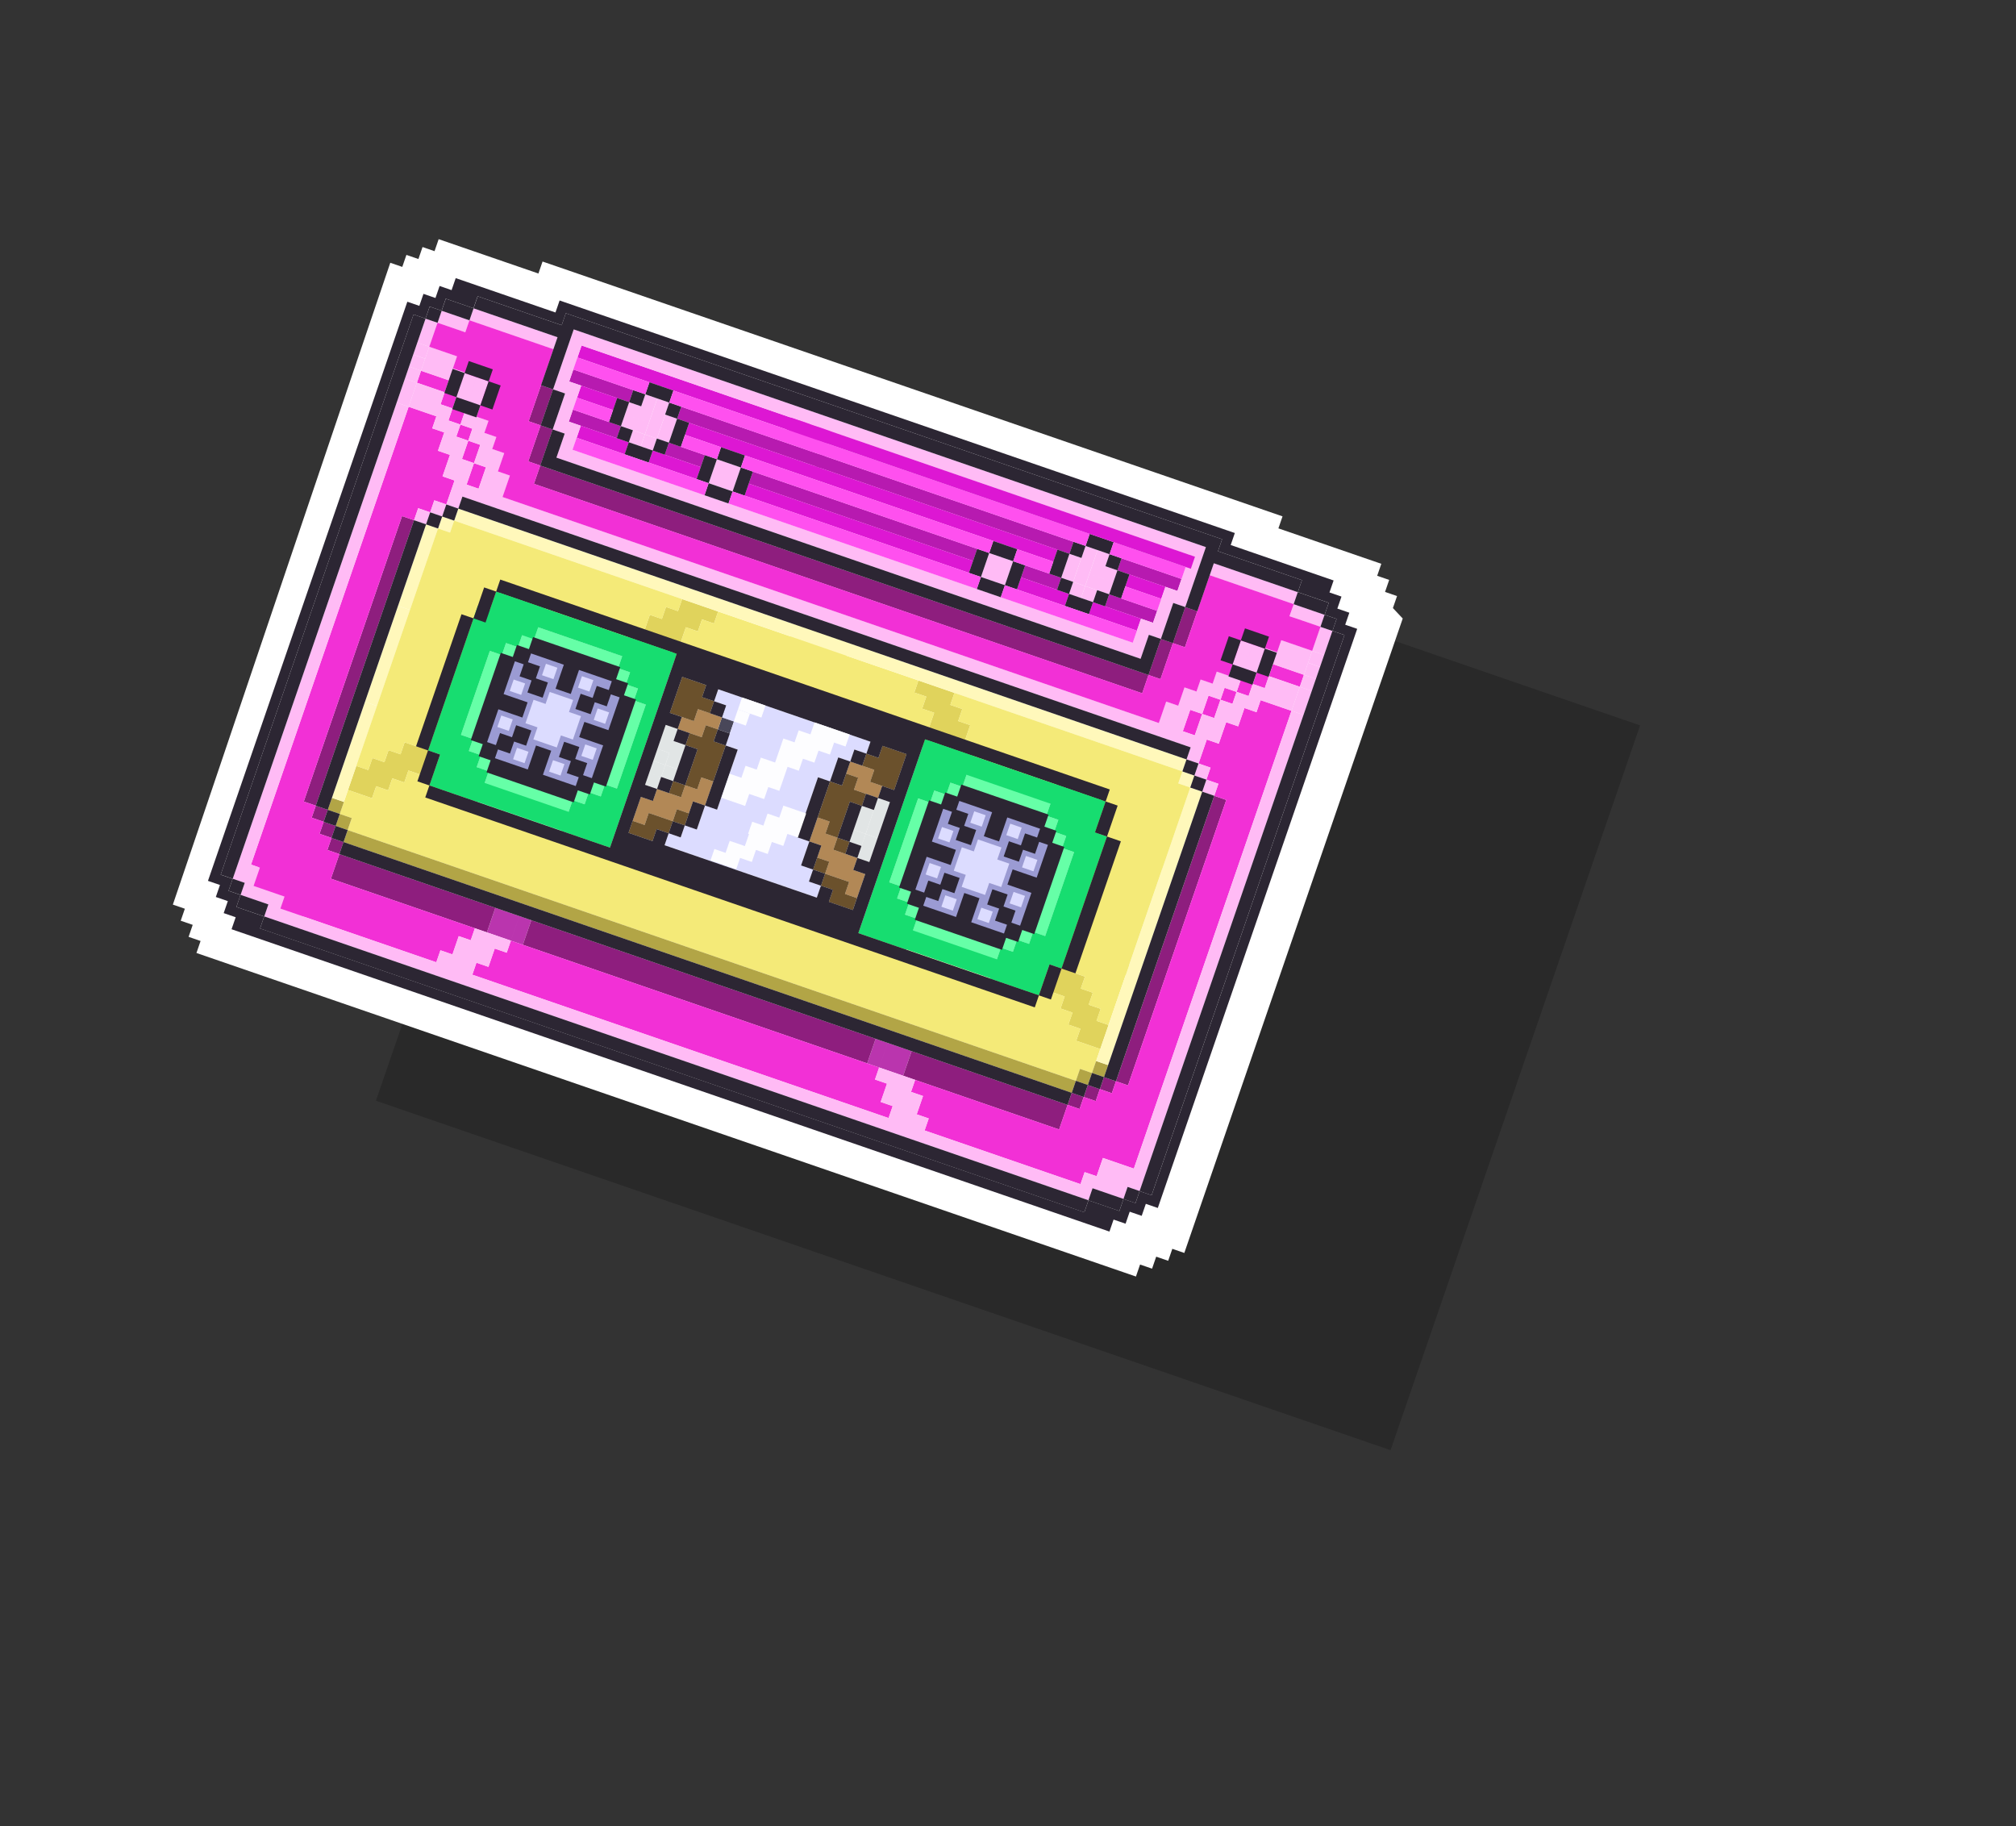 <svg xmlns="http://www.w3.org/2000/svg" width="321.757" height="291.409"><rect width="100%" height="100%" fill="#333333" stroke="none"/><defs><clipPath id="a"><path fill="none" d="M0 0h171.265v122.314H0z"/></clipPath></defs><path d="m116.776 195.2-50.531-17.4L60 175.648 97.033 68.1l.149-.435L99.821 60l21.665 7.46 69.443 23.91 70.828 24.387-39.821 115.652Z" opacity=".2"/><g clip-path="url(#a)" transform="rotate(19 -69.94 211.134)"><path fill="#fff" d="M169.24 8.1V6.074h-2.025V4.049h-2.024V2.025H147.82V0H22.912v2.025H6.074v2.024H4.049v2.025H2.024V8.1H0c0 8.53.533 99.6.533 108.138h2.024v2.024h2.024v2.024h2.025v2.025h158.585v-2.025h2.024v-2.024h2.025v-2.022h2.025V9.167Z"/><path fill="#e1e5e5" d="M67.589 69.582h-2.024v-2.024h2.024"/><path fill="#ffbbf5" d="M61.516 22.794h2.024v2.024h-2.024zM61.516 20.769h2.024v2.024h-2.024zM59.492 22.794h2.024v2.024h-2.024zM59.492 20.769h2.024v2.024h-2.024z"/><path fill="#ba35ae" d="M53.414 99.964h2.024v4.154h-2.024zM51.389 99.964h2.024v4.154h-2.024zM49.365 99.964h2.024v4.154h-2.024z"/><path fill="#ffbbf5" d="M49.365 18.745h2.024v2.024h-2.024zM49.365 16.72h2.024v2.024h-2.024zM47.34 20.769h2.024v2.024H47.34z"/><path fill="#ffbbf5" d="M47.34 18.745h2.024v2.024H47.34zM47.34 16.72h2.024v2.024H47.34zM47.34 14.695h2.024v2.024H47.34zM45.315 20.769h2.024v2.024h-2.024z"/><path fill="#ffbbf5" d="M45.315 18.745h2.024v2.024h-2.024zM45.315 16.72h2.024v2.024h-2.024zM45.315 14.695h2.024v2.024h-2.024zM43.286 18.745h2.029v2.024h-2.029zM43.286 16.72h2.029v2.024h-2.029z"/><path fill="#66ffa7" d="M31.139 69.582v2.024M31.139 63.508v2.024M21.012 71.606v-2.024M21.012 65.532v-2.024"/><path fill="#fff8bb" d="M18.987 59.459h2.024V75.66h-2.024z"/><path fill="#ffbbf5" d="M8.222 26.843h2.024v2.029H8.222zM8.222 24.818h2.024v2.024H8.222zM8.222 20.769h2.024v2.024H8.222z"/><path fill="#ffbbf5" d="M8.222 18.745h2.024v2.024H8.222zM105.454 22.794h2.024v2.024h-2.024zM105.454 20.769h2.024v2.024h-2.024zM107.479 22.794h2.024v2.024h-2.024zM107.479 20.769h2.024v2.024h-2.024z"/><path fill="#ba35ae" d="M113.557 99.964h2.024v4.154h-2.024zM115.582 99.964h2.024v4.154h-2.024zM117.606 99.964h2.024v4.154h-2.024z"/><path fill="#ffbbf5" d="M117.606 18.745h2.024v2.024h-2.024zM117.606 16.72h2.024v2.024h-2.024zM119.631 20.769h2.024v2.024h-2.024z"/><path fill="#ffbbf5" d="M119.631 18.745h2.024v2.024h-2.024zM119.631 16.72h2.024v2.024h-2.024zM119.631 14.695h2.024v2.024h-2.024zM121.656 20.769h2.024v2.024h-2.024z"/><path fill="#ffbbf5" d="M121.656 18.745h2.024v2.024h-2.024zM121.656 16.72h2.024v2.024h-2.024zM121.656 14.695h2.024v2.024h-2.024zM123.68 18.745h2.029v2.024h-2.029zM123.68 16.72h2.029v2.024h-2.029z"/><path fill="#b71ab0" d="M65.569 16.723h10.127v-2.032H51.385v2.032ZM55.434 20.765h-4.049v2.032h6.082v-2.032ZM41.258 20.765h-6.074v2.032h8.106v-2.032ZM41.259 14.691h-8.1v2.032H43.29v-2.032ZM101.402 20.765h-35.84v2.032h37.872v-2.032ZM115.578 20.765h-4.049v2.032h6.081v-2.032Z"/><path fill="#b71ab0" d="M115.58 14.691h-40.9v2.032h42.93v-2.032ZM131.779 20.765h-6.074v2.032h8.106v-2.032ZM133.811 14.691h-8.106v2.032h10.131v-2.032Z"/><path fill="#dd17d3" d="M49.361 22.79h8.106v2.033h-8.106zM33.159 10.638h38.488v2.032H33.159zM37.209 22.79h8.11v2.033h-8.11zM35.184 16.716h6.082v2.032h-6.082zM65.561 22.79h37.872v2.033H65.561zM53.41 16.716h62.175v2.032H53.41zM111.529 22.79h8.106v2.033h-8.106zM123.676 22.79h8.11v2.033h-8.11zM127.729 16.716h6.082v2.032h-6.082z"/><path fill="#8e1e7e" d="M137.851 18.739v6.074h-2.024v6.078H33.169v-6.078h-2.025v-6.074h-2.039v6.084h2.029v6.078h2.024v3.09h102.679v-3.09h2.024v-6.078h2.029v-6.084Z"/><path fill="#e0d35c" d="M65.559 43.679H61.51v2.025h-2.025v2.024h-2.029v3.622h-2.024v2.037h6.089v-2.025h2.025V47.74h2.024v-2.025h2.025v-2.036ZM29.106 79.704h-2.027v2.025h-2.024v2.024H23.03v2.026h-2.024v4.065h4.06v-2.026h2.025v-2.029h2.025v-2.024h2.029v-6.086h-2.039ZM111.538 47.729h-2.029v-2.025h-2.024V43.68h-6.086v2.036h2.025v2.025h2.024v3.622h2.025v2.025h6.089v-2.037h-2.024ZM145.965 85.779v-2.026h-2.025v-2.025h-2.024v-2.025h-2.025v-2.024h-2.04v6.086h2.029v2.024h2.024v2.029h2.024v2.024h4.061v-4.063Z"/><path fill="#f4ea78" d="M61.512 53.385h45.971v-2.032h-2.025v-3.622h-2.024v-2.025h-2.022v-2.024H89.257v-2.029h-9.519v2.029H67.586v2.024h-2.025v2.025h-2.024v3.622h-2.025ZM145.956 89.83h-2.018v-2.022h-2.024v-2.029h-2.025v-2.024h-2.029V81.73h-2.032v2.025h-2.02v2.024H35.192v-2.024h-2.025V81.73h-2.032v2.025h-2.027v2.024h-2.026v2.029h-2.025v2.022h-4.049v4.06h2.025v2.025h122.93V93.89h2.024v-4.06ZM145.952 75.656h-8.1v2.033h2.029v2.024h2.024v2.024h2.025v2.025h2.022v2.025h2.032V75.656Z"/><path fill="#ffbbf5" d="M147.983 106.142h2.024v3.089h-2.024zM147.983 104.118h2.024v2.024h-2.024z"/><path fill="#b2a546" d="M21.011 93.886h2.024v2.024h-2.024zM18.987 91.861h2.024v2.024h-2.024zM141.909 95.91H23.036v2.024h122.923V95.91ZM145.959 93.886h2.024v2.024h-2.024zM147.983 91.861h2.024v2.024h-2.024z"/><path fill="#fff8bb" d="M33.163 81.734h2.024v2.024h-2.024zM31.139 79.71h2.024v2.024h-2.024zM33.163 43.686h61.523l.641-2.029H23.036v2.029ZM21.011 43.685h2.024v2.024h-2.024zM18.987 77.684V91.86h2.025v-16.2h-2.025ZM18.987 47.734v11.725h2.025V45.71h-2.025ZM129.758 83.758h-94.57v2.024h98.619v-2.024ZM133.807 81.734h2.024v2.024h-2.024zM135.832 79.71h2.024v2.024h-2.024z"/><path fill="#fff8bb" d="M143.935 41.657H89.254v2.029h56.705v-2.029ZM145.959 43.685h2.025v2.024h-2.025zM147.984 77.684V91.86h2.024v-16.2h-2.024Z"/><path fill="#fff8bb" d="M147.983 45.71h2.024v38.515h-2.024z"/><path fill="#ffbbf5" d="M150.008 106.142h2.024v3.089h-2.024zM150.008 104.118h2.024v2.024h-2.024z"/><path fill="#8e1e7e" d="M45.315 99.963H23.036v4.154h26.328v-4.154ZM21.011 97.935h2.024v2.029h-2.024zM18.987 95.91h2.024v2.024h-2.024zM16.962 93.886h2.024v2.024h-2.024zM16.963 89.836V45.71h-2.029v48.176h2.029ZM109.503 99.963H55.438v4.154h58.119v-4.154ZM141.91 99.963h-22.279v4.154h26.328v-4.154ZM145.959 97.935h2.024v2.029h-2.024zM147.983 95.91h2.024v2.024h-2.024zM150.008 93.886h2.024v2.024h-2.024zM152.033 45.71h2.029v48.176h-2.029z"/><path fill="#f230d6" d="M45.311 104.114H23.043V99.96h-2.027v-2.029h-2.025v-2.024h-2.025v-2.025h-2.029V45.714h2.029v-2.025h2.025v-2.028h2.025v-4.057h-2.025v-3.622h-2.025v-3.09h-2.029v-2.024h-4.694v77.278h1.278v3.082l4.662 2.493 4.825-.461H43.29v-2.024h2.029v-3.09h2.024v-2.032Z"/><path fill="#f230d6" d="M14.93 26.847h2.028v2.029h2.025V30.9h2.024v3.09h2.025v3.622h2.032v-3.63h-2.021V30.89h-2.028v-2.022h-2.024v-2.029h-2.025v-2.024h-2.029V22.79h-4.694v2.032h4.687ZM117.61 106.139h-2.025v-2.025H53.409v2.025h-2.024v3.09H49.36v2.032h70.274v-2.033h-2.024ZM154.058 28.868v2.024h-2.029v3.09h-2.024v3.622h-2.025v4.057h2.025v2.029h2.024v2.025h2.028v48.167h-2.028v2.025h-2.024v2.024h-2.025v2.029h-2.028v4.154h-24.3v2.032h2.025v3.09h2.028v2.024h26.324v-2.029l2.02-.009v-3.077h5.227V28.868Z"/><path fill="#f230d6" d="M154.058 24.815h-2.027v2.025h-2.027v2.028h-2.024v2.022h-2.024v3.089h-2.025v3.63h2.032V33.99h2.025V30.9h2.024v-2.024h2.025v-2.029h2.029v-2.024h5.219V22.79h-5.227Z"/><path fill="#ffbbf5" d="M159.28 26.843h2.024v2.029h-2.024zM159.28 24.818h2.024v2.024h-2.024zM159.28 20.769h2.024v2.024h-2.024z"/><path fill="#ffbbf5" d="M159.28 18.745h2.024v2.024h-2.024zM33.158 20.764v4.06h2.025v4.053h98.63v-4.054h2.021V18.75h2.025V8.612H31.134V18.75h2.024Zm.01-6.074v-4.043h102.659v6.065h-2.024v6.074h-2.024v4.049H37.218v-4.047h-2.025v-6.076h-2.024Z"/><path fill="#ffbbf5" d="M161.313 18.753v-4.067h-2.025v-2.029h-5.219v-2.024h-14.194v2.043h14.177v2.028h5.219v4.029h-5.219v2.024h-2.029v2.024h-2.024v2.025h-2.024v2.027h-2.024v2.03h-2.025v2.024h-2.025v3.09h-2.025v3.622H29.119v-3.622h-2.025v-3.09H25.07v-2.024h-2.026v-2.03H21.02v-2.024h-2.024v-2.025h-2.025V20.76h-2.029v-2.027h-4.686v-4.029h4.686v-2.028h14.177v-2.043H14.925v2.024h-4.688v2.029H8.213v4.067h2.024v4.031H8.213v2.043h2.024v4.036H8.213v80.377h2.024v2.025h4.688v2.024H154.07v-2.024h5.219v-2.025h2.024V28.863h-2.025v-4.036h2.025v-2.043h-2.025v-4.031ZM14.925 24.809h-4.669v-2.006h4.669Zm129.018 9.185h2.007v3.6h-2.007Zm2.025-3.089h2.006v3.072h-2.006Zm2.024-2.024h2.006v2.006h-2.006Zm2.024-2.029h2.006v2.01h-2.009Zm2.025-2.024h2.01v2.005h-2.01Zm2.029-2.024h5.2v2.006h-5.2Zm-2.047 86.42v2.024h-26.31v-2.026h-2.028v-3.089h-2.025v-2.025h-6.092v2.043h2.024v3.089h2.024v2.006H49.373v-2.006h2.024v-3.089h2.024v-2.043H47.33v2.025h-2.025v3.089h-2.028v2.024H16.971v-2.024h-5.224v-3.089h-1.491V28.881h4.669v2.024h2.028v3.089h2.024v3.622h2.025v4.031h-2.025v2.029h-2.024v2.043h2.043v-2.025h2.024v-2.028h2.024v-2.025H145.95v2.025h2.024v2.028h2.024v2.024h2.043v-2.042h-2.028v-2.028h-2.024v-4.032h2.024v-3.622h2.025v-3.089h2.029v-2.024h5.2v77.252h-5.219v3.089ZM16.971 26.852h2.006v2.01h-2.006Zm2.025 2.029h2.007v2.006h-2.007Zm2.024 2.024h2.007v3.072H21.02Zm2.024 3.089h2.007v3.6h-2.007Zm-6.091-7.161h-2.011v-2.006h2.011Z"/><path fill="#2c2633" d="M63.544 18.74h-4.056v2.024h-2.029v4.058h2.029v2.024h4.056v-2.024h2.025v-4.058h-2.025Zm-.008 4.049v2.025h-4.041v-4.042h4.041ZM51.392 14.692h-2.024v-2.029h-4.057v2.029h-2.029v2.024h-2.024v4.057h2.024v2.024h2.029v2.026h4.057v-2.025h2.025v-2.025h2.025v-4.057h-2.026Zm-.008 4.049v2.022h-2.026v2.024h-4.039v-2.024H43.29v-4.039h2.029v-2.025h4.039v2.025h2.025Z"/><path fill="#f230d6" d="m156.108 14.692-2.056.013.013-2.042h-14.184v12.152h-2.029v6.078h-2.024v3.089H33.167v-3.089h-2.024v-6.078h-2.029V12.663H14.93v2.029h-4.687v4.057h4.687v2.024h2.028v2.024h2.025v2.026h2.025v2.024h2.024v2.029h2.024V30.9h2.024v3.089h2.024v3.622h110.785V33.99h2.024V30.9h2.024v-2.024h2.025v-2.029h2.024v-2.024h2.025v-2.025h2.024v-2.025h2.029v-2.024h5.219v-4.057Z"/><path fill="#2c2633" d="M105.45 26.846h4.057v-2.024h2.028v-4.057h-2.028V18.74h-4.057v2.025h-2.025v4.057h2.025Zm.008-4.049v-2.025h4.041v4.042h-4.041ZM117.602 22.798h2.025v2.025h4.057v-2.025h2.029v-2.025h2.024v-4.057h-2.024v-2.024h-2.029v-2.029h-4.057v2.029h-2.025v2.024h-2.024v4.057h2.024Zm.008-4.049v-2.025h2.025v-2.025h4.043v2.025h2.029v4.039h-2.029v2.024h-4.043v-2.024h-2.025ZM145.958 97.939h2.025v-2.024h2.024V93.89h2.025V45.707h-2.025v-2.025h-2.024v-2.029h-2.025v-2.024H23.032v2.024h-2.025v2.029h-2.024v2.025h-2.025V93.89h2.025v2.024h2.024v2.025h2.025v2.029h122.926Zm-60.758-.01H23.04v-2.022h-2.025v-2.025h-2.024V45.715h2.024V43.69h2.025v-2.029h122.918v2.029h2.025v2.025h2.024v48.167h-2.024v2.024h-2.025v2.023Z"/><path fill="#2c2633" d="M161.309 14.689v-2.026h-2.025v-2.024h-5.219V8.614h-14.176V6.589H29.106v2.025H14.93v2.025h-4.687v2.024H8.218v2.026H6.194v94.545h2.024v2.025h2.025v2.03h4.687v2.025h139.135v-2.025h5.219v-2.024h2.025v-2.025h2.024V14.689Zm-.008 2.033v92.5h-2.025v2.025h-5.219v2.024H14.937v-2.024h-4.686v-2.025H8.226V14.699h2.025v-2.028h4.686v-2.025h14.169v8.1h2.029v6.074h2.024v6.077h102.676v-6.074h2.025v-6.075h2.029v-8.1h14.169v2.023h5.219v2.028h2.025Zm-76.974-8.1h53.526v10.119h-2.025v6.074h-2.024v4.053h-98.61v-4.053h-2.027v-6.074h-2.025V8.622Z"/><path fill="#ff50ef" d="M63.545 14.699h10.127v-2.028c2.471.009 1.717.311 1.828-1.975a17.823 17.823 0 0 0-3.251-.007 17.859 17.859 0 0 0-3.251.006c.049.04-.1 2 .06 1.968H49.361v2.036Zm8.76-2.036h-.112c.03-.007.052-.022.056-.043 0 .021.026.036.056.043M57.459 24.815h-20.25v2.032h22.287v-2.032ZM57.459 18.741H53.41v2.033h6.086v-2.033ZM37.216 20.773h4.05V18.74h-6.082v2.033ZM35.192 14.699h10.127v-2.036h-12.16v2.036ZM103.426 24.815H63.537v2.032h41.922v-2.032ZM103.426 18.741H63.537v2.032h41.922v-2.032Z"/><path fill="#ff50ef" d="M109.505 14.699h10.13v-2.036h-47.33v2.036ZM113.553 18.741H109.5v2.033h6.086v-2.033ZM129.754 24.815H109.5v2.032h22.286v-2.032ZM131.779 18.741h-4.049v2.033h6.081v-2.033ZM133.81 12.663h-10.134v2.036h12.159v-2.036Z"/><path fill="#494759" d="M73.642 57.43h2.024v2.029h-2.024z"/><path fill="#2c2633" d="M163.334 13.092h-.427v-2.026h-2.025V9.041h-2.025V7.017h-17.37V4.992H27.509v2.025H10.671v2.024H8.646v2.025H6.622v2.026H4.597v97.739h2.025v2.025h2.024v2.024h2.025v2.025h148.186v-2.025h2.024v-2.024h2.025v-2.025h2.024V13.092Zm0 96.142h-2.025v2.02h-2.019v.005h-.005v2.02h-5.219v2.02H14.93v-2.007h-4.687v-2.025H8.219v-2.02H6.197V14.692h2.017v-2.029h2.02v-2.025h4.682V8.614h14.191V6.592h110.782v2.022h14.176v2.02h5.219v2.024h.005v.005h2.019v2.023h2.025Z"/><path fill="#dd17d3" d="M68.465 10.638h68.24v2.032h-68.24z"/><path fill="#f4ea78" d="M23.032 43.682v2.024h-2.029v40.082h2.037v-2.025h2.025v-2.025h2.024v-2.025h2.025v-2.024h2.029V57.435h2.023V55.41h2.024v-2.028h20.252v-2.021h2.024v-3.622h2.029v-2.025h2.024v-2.032ZM147.987 45.706h-2.025v-2.024h-38.487v2.032h2.024v2.025h2.029v3.621h2.025v2.022h20.25v2.025h2.025v2.024h2.023v19.984h10.124V59.463h.013Z"/><path fill="#dcdcff" d="M55.418 59.455h-6.082v4.049h-2.017v-4.049h-6.086v2.025h-2.024v6.081h4.049v2.017h-4.049v6.086h2.024v2.025h6.086v-4.05h2.017v4.049h6.082v-2.024h2.024v-6.086h-4.049v-2.017h4.049V61.48h-2.024Zm-2.025 2.033h2.016v2.017h-2.016ZM43.258 75.655h-2.017v-2.016h2.017Zm2.029-2.024h-2.021v-2.02h2.02Zm6.082-10.12h2.017v2.018h-2.018Zm-8.1 0h2.017v2.018h-2.02Zm10.12 10.12h-2.021v-2.02h2.017ZM41.241 61.488h2.017v2.017h-2.017Zm14.168 14.167h-2.016v-2.016h2.016Z"/><path fill="#494759" d="M73.668 59.459h2.024v2.024h-2.024z"/><path fill="#dcdcff" d="M71.639 57.435h2.025v2.028h2.024v4.049h2.025v10.12h-2.025v4.049h-2.024v2.021h-2.025v2.033h25.716v-2.033h-2.024v-2.021h-2.025v-4.049h-2.024v-10.12h2.024v-4.049h2.025v-2.028h2.024v-2.033H71.639Z"/><path fill="#e1e5e5" d="M67.59 69.582h2.024v2.024H67.59z"/><path fill="#e1e5e5" d="M67.59 67.558h2.024v2.024H67.59zM67.59 65.533h2.024v2.024H67.59zM65.565 71.607h2.024v2.029h-2.024zM65.565 69.582h2.024v2.024h-2.024zM67.59 67.557v2.024M65.565 65.533h2.024v2.024h-2.024zM65.565 63.508h2.024v2.024h-2.024zM99.381 69.582h2.024v2.024h-2.024z"/><path fill="#e1e5e5" d="M99.381 67.558h2.024v2.024h-2.024zM99.381 65.533h2.024v2.024h-2.024z"/><path fill="#b28856" d="M73.661 71.603h-2.022v2.028h-4.053v2.025h-2.025v4.057h2.033v-2.025h4.053v-2.024h2.024v-2.025h2.025v-4.061h-2.035ZM69.618 63.512h2.029v-2.025h2.024v-2.032H69.61v2.024h-2.024v2.033ZM97.348 63.512h4.061v-2.033h-2.025v-2.024h-4.061v2.032h2.025ZM101.409 75.656v-2.025h-4.053v-2.029h-2.025v-2.024h-2.032v4.061h2.024v2.025h2.025v2.024h4.051v2.024h2.033v-4.056Z"/><path fill="#e1e5e5" d="M101.405 71.607h2.024v2.029h-2.024zM101.405 69.582h2.024v2.024h-2.024z"/><path fill="#e1e5e5" d="M101.405 67.558h2.024v2.024h-2.024zM101.405 65.533h2.024v2.024h-2.024zM101.405 63.508h2.024v2.024h-2.024z"/><path fill="#6b512c" d="M71.64 77.681h-4.054v2.025h-2.024v2.032h4.057v-2.025h2.029v-2.024h2.024v-2.033H71.64ZM73.672 61.48H71.64v2.025h-2.029v2.032h2.029v6.066h-2.029v2.036h2.036v-2.028h2.025v-2.025h2.025v-6.081h-2.025ZM67.594 61.488h2.024v-2.025h2.029v-2.037h-2.029v-2.024h-4.057v6.086ZM95.323 71.611h2.025v2.029h2.037v-2.037h-2.029v-6.066h2.029v-2.032h-2.029V61.48h-2.033v2.025h-2.024v6.081h2.024ZM101.409 77.681h-4.054v-2.025h-2.032v2.033h2.024v2.024h2.029v2.025h4.057v-2.032h-2.024ZM101.409 55.402h-2.032v2.025h-2.029v2.036h2.029v2.025h4.057v-6.086Z"/><path fill="#66ffa7" d="M59.495 59.455h-2.028v-2.028h-2.025v-2.03H41.258v2.03l-2.025-2.13v4.158h-2.025v2.025h-2.024v14.184h2.024v2.024h2.025v2.025h2.025v5.219h14.184v-5.219h2.025v-2.025h2.029v-2.024h2.024V61.48h-2.025Zm-.011 4.049v12.152h-2.025v2.024h-2.025v2.025H41.266v-2.024h-2.025v-2.025h-2.025V61.487h2.025v-2.024h2.025v-2.029h14.168v2.029h2.025v2.024h2.025ZM131.786 61.48v-2.025h-2.024v-2.028h-2.025v-3.082h-14.184v3.082h-2.025v2.028H109.5v2.025h-2.025v14.184h2.025v2.024h2.028v2.025h2.025v3.032h14.184v-3.032h2.024v-2.024h2.024v-2.025h2.025V61.48Zm-.011 2.032v12.144h-2.021v2.024h-2.024v2.025h-14.169v-2.024h-2.025v-2.025h-2.028V61.487h2.028v-2.024h2.025v-2.029h14.169v2.029h2.024v2.024h2.021Z"/><path fill="#17dd70" d="M61.512 52.207h-6.077v5.227h2.024v2.028h2.029v2.025h2.024v14.169h-2.024v2.024h-2.029v2.027h-2.024v5.226h8.11V52.207ZM39.23 52.207h-6.175v3.089H31.03v24.417h2.025v5.219h8.212v-5.225h-2.025V77.68h-2.025v-2.024h-2.025V61.487h2.025v-2.025h2.025v-2.028h2.025v-5.227ZM111.529 52.207h-6.078v32.724h8.11v-5.224h-2.024V77.68h-2.029v-2.024h-2.025V61.487h2.025v-2.025h2.029v-2.028h2.024v-5.227ZM135.94 52.207h-8.211v5.227h2.025v2.028h2.024v2.025h2.025v14.169h-2.025v2.024h-2.024v2.027h-2.025v5.226h8.211v-5.22h2.025V57.426h-2.025Z"/><path fill="#2c2633" d="M140.305 57.427h-2.34v-5.22h-2.025v-2.024H33.054v2.024H31.03v5.22h-2.025v22.286h2.025v5.219h2.024v2.025h102.887v-2.025h2.025v-5.219h2.339Zm-74.736 6.085h2.017v2.025h2.024v6.066h-2.024v2.029h-2.017Zm-2.032 21.412H33.062v-5.218h-2.024V57.434h2.024v-5.219h30.475Zm33.811-3.194h-25.7v-2.017h2.024v-2.024h2.024v-4.05h2.024V63.504h-2.024v-2.021h-2.032v2.032h2.025v10.12h-2.025v4.048h-2.025v2.024h-2.028v2.024h-4.042v-6.067h2.025v-2.025h2.025v-2.028h2.029v-6.082h-2.029v-2.025h-2.025v-2.021h-2.025V55.41h4.042v2.024h2.029v2.029h2.033v-2.036h-2.026V55.41h25.7v2.017h-2.023v2.028h-2.025v4.049h-2.024v10.135h2.024v4.05h2.024v2.024h2.024Zm6.078-8.1h-2.021v-2.027h-2.02v-6.066h2.02v-2.025h2.017Zm0-12.152h-2.021v2.024h-2.028v2.025h-2.029v6.082h2.029v2.028h2.028v2.025h2.025v6.066h-4.045v-2.022h-2.029v-2.023h-2.024v-4.051h-2.027v-10.12h2.025v-4.049h2.024v-2.029h2.031V55.41h4.041Zm34.532 18.226h-2.025v5.219h-30.475V52.215h30.475v5.219h2.025ZM31.135 61.487v12.144"/><path fill="#fdfdff" d="M75.667 57.432h2.024v2.024h-2.024z"/><path fill="#fdfdff" d="M75.667 55.404h2.024v2.029h-2.024z"/><path fill="#fdfdff" d="M77.602 55.406h2.024v2.029h-2.024zM91.902 55.402h-4v2.026h-1.984v2.027h-1.884v4.053h-2.409v2.027h-1.884v2.027h-1.979v4.053h4v-2.023h2.517v-2.027h-.2l2.061-.008v-2.018h-.177.177v-2.027H88.036v-2.027h1.934v-2.026H91.899v-2.027h1.934v-2.03ZM91.369 69.578h-3.844v2.027h-1.979v2.026h-1.884v2.027h.15v2.026h-2.559v2.027h-1.884v1.908h4.341v-1.9H85.687v-2.031h1.982v-2.026h1.934v-2.027h1.766Z"/><path fill="#dcdcff" d="M129.737 67.561V61.48h-2.024v-2.025h-6.086v4.049h-2.017v-4.049h-6.081v2.025h-2.025v6.081h4.049v2.017h-4.049v6.086h2.025v2.025h6.081v-4.05h2.017v4.049h6.086v-2.024h2.024v-6.086h-4.049v-2.017Zm-4.057 6.07h-2.021v-2.02h2.021Zm0-8.1h-2.021v-2.019h2.021Zm.008-4.041h2.016v2.015h-2.016Zm-10.135 14.165h-2.017v-2.016h2.017Zm2.025-2.024h-2.017v-2.02h2.017Zm-2.017-10.119h2.017v2.017h-2.017Zm-2.024-2.024h2.016v2.017h-2.016Zm14.167 14.167h-2.016v-2.016h2.016Z"/><path fill="#9b9bd3" d="M52.33 62.449h-1.931v-1.931h1.931Zm-6.074 0h-1.934v-1.931h1.934Zm10.123 4.049h-1.93v-1.93h1.931Zm-6.073-1.93v2.024h2.024v3.955h-2.024v2.029h-3.955v-2.028h-2.029v-3.956h2.029v-2.024h3.955m-8.103 1.93h-1.931v-1.93h1.931Zm14.177 6.078h-1.931v-1.935h1.931Zm-14.177 0h-1.931v-1.935h1.931Zm10.127 4.049h-1.931v-1.93h1.931Zm-6.074 0h-1.934v-1.93h1.934Zm9.157-17.166H49.34v4.049h-2.027v-4.049h-6.075v2.024h2.024v2.025h2.029v2.025h-2.029v-2.025h-2.024v-2.025h-2.025v6.076h4.049v2.024h-4.049v6.076h2.025v-2.024h2.024v-2.028h2.029v2.029h-2.029v2.023h-2.024v2.024h6.075v-4.048h2.025v4.049h6.075v-2.025h-2.024v-2.024h-2.024v-2.028h2.024v2.029h2.024v2.023h2.024v-6.077h-4.048v-2.023h4.049v-6.076h-2.025v2.025h-2.024v2.025h-2.024v-2.025h2.024v-2.025h2.024ZM124.625 62.449h-1.931v-1.931h1.931Zm-6.074 0h-1.934v-1.931h1.934Zm10.123 4.049h-1.93v-1.93h1.931Zm-6.073-1.93v2.024h2.024v3.955h-2.024v2.029h-3.956v-2.028h-2.028v-3.956h2.028v-2.024h3.956m-8.103 1.93h-1.931v-1.93h1.931Zm14.177 6.078h-1.931v-1.935h1.931Zm-14.177 0h-1.931v-1.935h1.931Zm10.127 4.049h-1.931v-1.93h1.931Zm-6.074 0h-1.934v-1.93h1.934Zm9.157-17.166h-6.073v4.049h-2.027v-4.049h-6.076v2.024h2.025v2.025h2.029v2.025h-2.029v-2.025h-2.025v-2.025h-2.024v6.076h4.049v2.024h-4.049v6.076h2.024v-2.024h2.025v-2.028h2.029v2.029h-2.029v2.023h-2.025v2.024h6.076v-4.048h2.025v4.049h6.075v-2.025h-2.024v-2.024h-2.024v-2.028h2.024v2.029h2.024v2.023h2.024v-6.077h-4.048v-2.023h4.049v-6.076h-2.025v2.025h-2.024v2.025h-2.024v-2.025h2.024v-2.025h2.024Z"/><path fill="#2c2633" d="M57.734 61.214v-2.025h-2.025v-2.028H40.992v2.028h-2.025v2.025h-2.024V75.93h2.024v2.025h2.025v2.024h14.717v-2.024h2.025V75.93h2.028V61.214Zm-4.05 12.147v-2.024H51.12v2.569h2.023v2.025h2.024v1.485h-5.533v-4.055H47.07v4.049h-5.537v-1.48h2.024v-2.025h2.029v-2.568h-2.569v2.024h-2.025v2.024h-1.484v-5.533h4.049v-2.564h-4.049v-5.534h1.484v2.025h2.025v2.024h2.569v-2.565h-2.029v-2.024h-2.024v-1.485h5.537v4.05h2.565v-4.05h5.534v1.485h-2.026v2.024H51.12v2.565h2.565v-2.024h2.024v-2.025h1.484v5.534h-4.05v2.565h4.05v5.538h-1.484v-2.03ZM130.027 61.214V59.19h-2.024v-2.029h-14.717v2.029h-2.024v2.024h-2.029v14.717h2.029v2.024h2.024v2.024h14.717v-2.024h2.024v-2.024h2.025V61.214Zm-.54 6.074h-4.054v2.565h4.05v5.538h-1.48v-2.03h-2.025v-2.024h-2.568v2.568h2.023v2.026h2.024v1.484h-5.533v-4.054h-2.564v4.049h-5.533v-1.479h2.024v-2.026h2.025v-2.568h-2.565v2.024h-2.025v2.03h-1.485v-5.539h4.05v-2.564h-4.05v-5.534h1.485v2.025h2.025v2.025h2.565v-2.566h-2.025v-2.024h-2.024V59.73h5.534v4.049h2.564V59.73h5.538v1.484h-2.03v2.024h-2.023v2.566h2.568v-2.025h2.025v-2.025h1.485Z"/><path fill="#17dd70" d="M33.587 52.215h29.389v3.195H33.587zM33.587 81.681h29.389v3.195H33.587zM106.005 52.215h29.389v3.195h-29.389zM106.001 81.681h29.389v3.195h-29.389z"/><path fill="#ffbbf5" d="M149.999 22.905h2.024v2.024h-2.024zM149.999 20.88h2.024v2.024h-2.024zM147.974 22.905h2.024v2.024h-2.024zM147.974 20.88h2.024v2.024h-2.024z"/><path fill="#2c2633" d="M152.028 18.852h-4.057v2.024h-2.029v4.058h2.029v2.024h4.057v-2.024h2.024v-4.058h-2.024Zm-.008 4.049v2.025h-4.042v-4.042h4.042Z"/><path fill="#ffbbf5" d="M18.98 22.905h2.024v2.024H18.98zM18.98 20.88h2.024v2.024H18.98zM16.955 22.905h2.024v2.024h-2.024zM16.955 20.88h2.024v2.024h-2.024z"/><path fill="#2c2633" d="M21.009 18.852h-4.057v2.024h-2.029v4.058h2.029v2.024h4.057v-2.024h2.024v-4.058h-2.024Zm-.008 4.049v2.025h-4.042v-4.042h4.042Z"/></g></svg>
